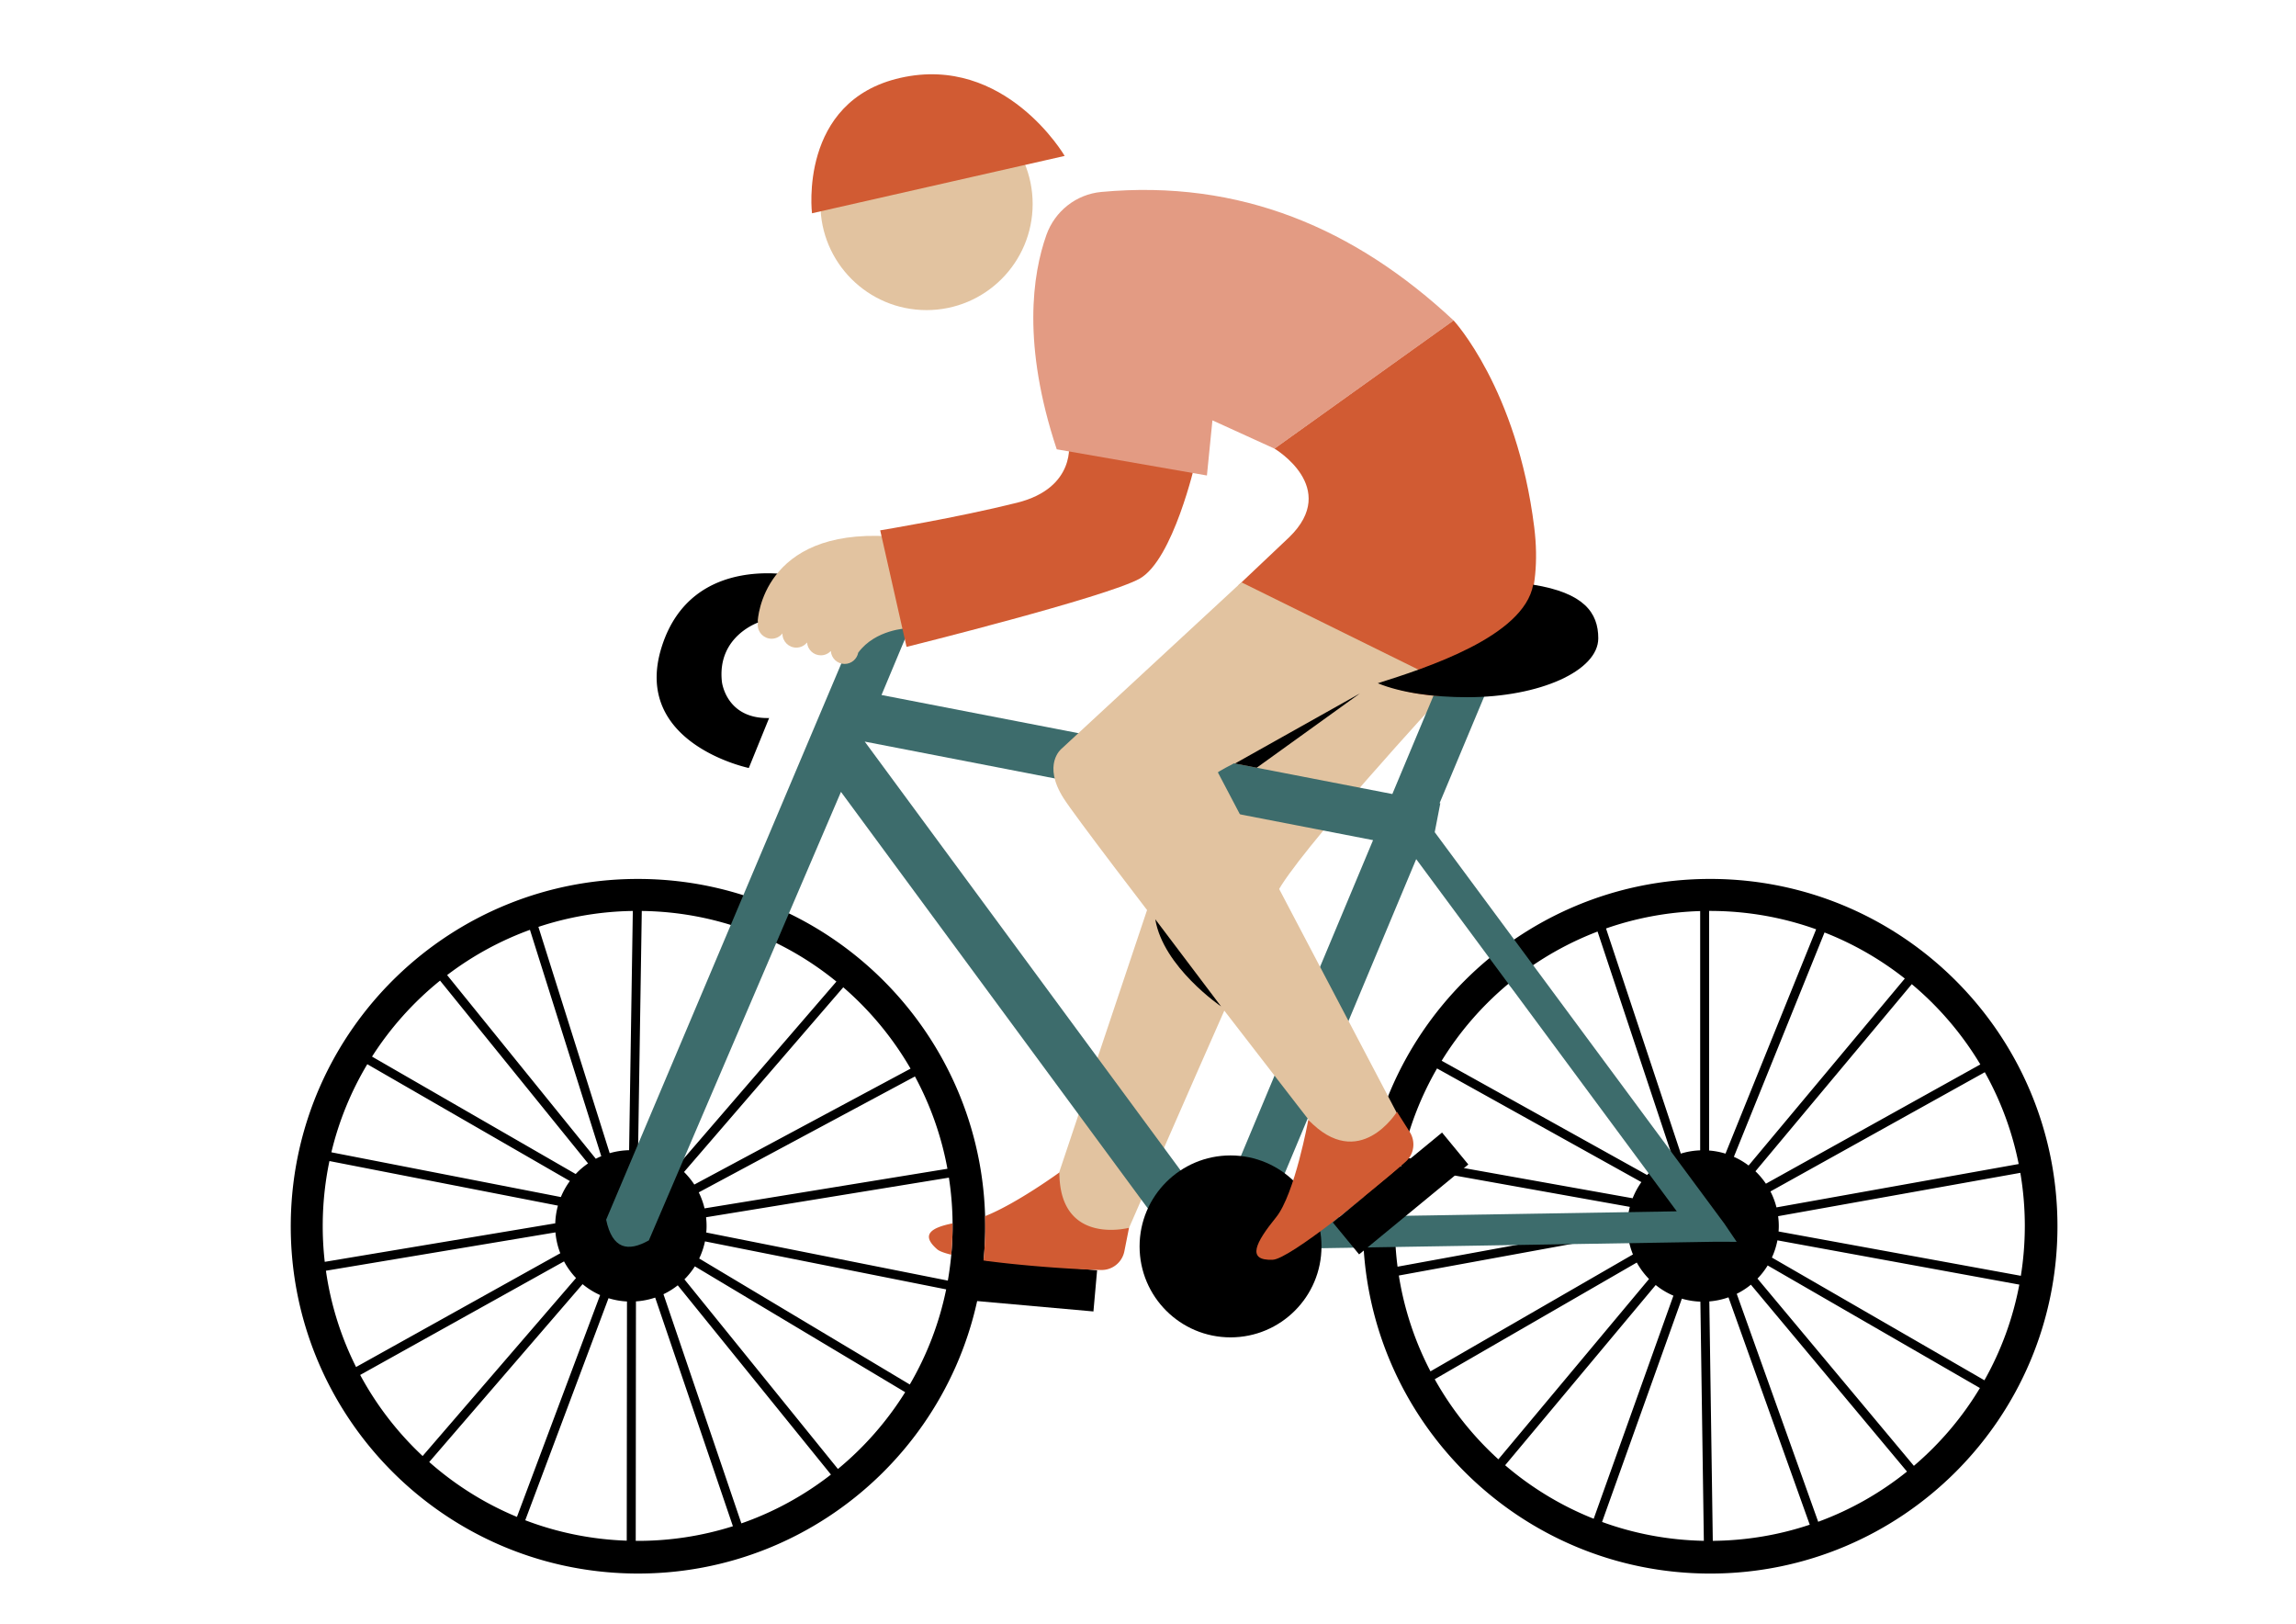 <?xml version="1.0" encoding="UTF-8"?> <svg xmlns="http://www.w3.org/2000/svg" xmlns:v="https://vecta.io/nano" viewBox="0 0 841.89 595.28"><path d="M235.91 322.25c-70.31-1.09-128.19 55.03-129.28 125.34s55.03 128.19 125.34 129.28 128.19-55.03 129.28-125.34-55.03-128.19-125.34-129.28zm113.37 128.97a116.96 116.96 0 0 1-1.73 18.27l-88.58-17.63c.06-.66.1-1.33.11-2 .02-1.22-.05-2.42-.18-3.6l89.04-14.52a116.01 116.01 0 0 1 1.34 19.48zm-230.93-3.57c.12-7.53.96-14.88 2.45-21.99L204.58 442a27.72 27.72 0 0 0-.98 6.49l-84.52 14.12c-.56-4.91-.81-9.9-.73-14.96zm137.87-10.51l79.27-42.49c5.63 10.43 9.71 21.82 11.91 33.84l-89.06 14.52a28.13 28.13 0 0 0-2.12-5.87zm-13.21-12.89l34.51-81.73a115.08 115.08 0 0 1 29.17 17.34l-58.34 67.65c-1.64-1.28-3.43-2.38-5.34-3.26zm-12.33-2.57c-2.46.06-4.85.43-7.12 1.09l-26.14-82.96a115.32 115.32 0 0 1 34.62-5.84l-1.36 87.71zm-10.21 2.2a28.07 28.07 0 0 0-2 .94l-54.52-67.34c9.16-6.97 19.38-12.59 30.37-16.59l26.15 82.99zm-14.81 14.98l-84.15-16.41c2.76-11.54 7.25-22.4 13.17-32.29l74.28 42.83c-1.32 1.8-2.44 3.77-3.3 5.87zm-1.99 12.95a27.46 27.46 0 0 0 1.78 7.65l-74.89 41.71c-5.47-10.9-9.27-22.78-11.05-35.3l84.16-14.06zm9.95 18.98a27.83 27.83 0 0 0 6.43 4l-30.5 81.33c-11.85-4.92-22.7-11.76-32.16-20.12l56.23-65.21zm9.51 5.15c2.16.67 4.42 1.08 6.77 1.2l-.09 87.7c-13.08-.45-25.6-3.06-37.21-7.49l30.53-81.41zm10.06 1.17c2.45-.16 4.81-.64 7.05-1.39l28.5 83.82c-11.24 3.56-23.22 5.45-35.63 5.37l.08-87.8zm10.09-2.63c1.87-.89 3.63-1.99 5.24-3.26l56.17 69.38c-9.81 7.64-20.88 13.73-32.84 17.9l-28.57-84.02zm15.22-19.37l88.44 17.6c-2.55 12.48-7.12 24.22-13.34 34.87l-77.22-46.19c.94-1.97 1.66-4.08 2.12-6.28zm75.38-63.33l-79.29 42.5c-1.09-1.67-2.36-3.21-3.77-4.61l58.39-67.71a116.39 116.39 0 0 1 24.67 29.82zm-59.42-50.46l-34.5 81.72c-1.91-.62-3.92-1.04-5.99-1.23l1.36-87.83h.28a115.05 115.05 0 0 1 38.85 7.34zm-113.1 18.19l54.27 67.02c-1.65 1.13-3.18 2.43-4.54 3.89l-74.67-43.05c6.76-10.59 15.2-20 24.94-27.86zm-29.29 144.57l74.75-41.63c1.19 2.23 2.67 4.28 4.4 6.1l-56.25 65.25c-9.16-8.56-16.91-18.6-22.9-29.72zm175.18 34.47l-56.28-69.52a27.88 27.88 0 0 0 3.82-4.76l77.12 46.13c-6.66 10.68-15 20.18-24.66 28.15z"></path><path d="M528.71 255.16s-53.81 58.36-60.63 72.51C461.25 341.81 414 450.13 414 450.13s-6.01 4.86-6.81 5.87c-5.6 7.08-26.17-13.12-19.89-22.99l50.46-150.57 5.05-17.18 63.16-16.17c22.74 6.07 13.55 2.99 22.74 6.07z" fill="#e2c3a0"></path><path d="M278.6 228s-15.79 4.93-13.89 21.98c0 0 1.52 13.64 17.31 13.26l-7.45 18.32s-43.07-8.97-31.96-44.34c11.12-35.37 50.27-25.89 50.27-25.89m334.21 110.9c-70.32 0-127.33 57.01-127.33 127.33s57.01 127.33 127.33 127.33 127.33-57.01 127.33-127.33-57-127.33-127.33-127.33zm115.36 127.21c0 6.22-.5 12.33-1.45 18.29l-88.84-16.25c.05-.66.08-1.33.08-2.01 0-1.22-.09-2.42-.24-3.6l88.81-15.89c1.07 6.32 1.64 12.82 1.64 19.46zm-230.96 0c0-7.53.73-14.89 2.11-22.02l84.02 15.04a27.85 27.85 0 0 0-.88 6.51l-84.29 15.42c-.63-4.9-.96-9.89-.96-14.95zm137.69-12.64l78.6-43.71a114.7 114.7 0 0 1 12.43 33.66l-88.82 15.9c-.51-2.06-1.27-4.02-2.21-5.85zm-13.41-12.69l33.24-82.25a115.49 115.49 0 0 1 29.44 16.89l-57.28 68.55c-1.66-1.27-3.47-2.33-5.4-3.19zm-12.36-2.38c-2.46.09-4.84.5-7.1 1.2l-27.42-82.54c10.86-3.79 22.46-6.01 34.52-6.38v87.72h0zm-10.18 2.36c-.68.3-1.34.62-1.99.97l-55.56-66.48a115.5 115.5 0 0 1 30.11-17.06l27.44 82.57zm-14.58 15.21l-84.39-15.1c2.58-11.58 6.9-22.51 12.67-32.49l74.93 41.67c-1.29 1.82-2.37 3.81-3.21 5.92zm-1.78 12.98a27.65 27.65 0 0 0 1.89 7.62l-74.24 42.86c-5.64-10.82-9.62-22.64-11.6-35.13l83.95-15.35zm10.24 18.83c1.96 1.58 4.14 2.9 6.49 3.9l-29.23 81.79c-11.93-4.74-22.88-11.41-32.47-19.62l55.21-66.07zm9.59 5c2.17.63 4.44 1.01 6.79 1.09l1.27 87.69c-13.09-.25-25.64-2.66-37.32-6.92l29.26-81.86zm10.07 1.01c2.44-.2 4.8-.71 7.02-1.5l29.8 83.36c-11.18 3.74-23.13 5.8-35.55 5.92l-1.27-87.78zm10.05-2.79c1.86-.92 3.59-2.04 5.19-3.34l57.24 68.51c-9.69 7.79-20.66 14.05-32.56 18.41l-29.87-83.58zm14.92-19.6l88.7 16.23a114.46 114.46 0 0 1-12.8 35.07l-77.93-44.99c.92-1.99 1.6-4.1 2.03-6.31zm74.4-64.49l-78.62 43.72a28.3 28.3 0 0 0-3.84-4.55l57.33-68.6a116.34 116.34 0 0 1 25.13 29.43zm-60.2-49.54l-33.24 82.24a27.66 27.66 0 0 0-6.01-1.14v-87.84h.28c13.68 0 26.79 2.38 38.97 6.74zm-112.8 19.94l55.3 66.18c-1.63 1.16-3.14 2.48-4.48 3.96l-75.33-41.89c6.6-10.7 14.89-20.24 24.51-28.25zm-27.06 145.01l74.09-42.78a28 28 0 0 0 4.49 6.03l-55.24 66.11c-9.27-8.42-17.18-18.33-23.34-29.36zm175.7 31.75l-57.35-68.64c1.42-1.46 2.67-3.08 3.74-4.82l77.82 44.93c-6.48 10.79-14.68 20.42-24.21 28.53z"></path><path d="M632.25 448.56L526.08 305.09l2.05-10.58-.27-.05 20.31-48.54-15.93-6.67-21.7 51.85-187.31-36.3 13.17-31.48-16.55-6.93-97.59 230.77c2.26 10.81 8 11.89 15.66 7.58l70.44-164.43 123.85 168.1v.05l197-3.22 7.59.03-4.55-6.71zM519.29 314.97l95.54 129.12-150.61 2.47 55.07-131.59zm-73.7 131.35L317.08 271.88l186.39 36.13-57.88 138.31z" fill="#3d6c6c"></path><circle cx="451.21" cy="456.95" r="33.35"></circle><circle cx="339.74" cy="74.78" r="38.91" fill="#e2c3a0"></circle><path d="M297.74 78.19l92.65-21.03s-21.79-37.33-60.25-28.61c-37.46 8.49-32.4 49.64-32.4 49.64z" fill="#d15b33"></path><path d="M332.79 230.34l-7.01-33.73c-46.14-2.75-47.94 30.32-47.94 31.26l.14.05c-.09.37-.14.76-.14 1.16 0 2.81 2.28 5.09 5.09 5.09 1.63 0 3.06-.78 3.99-1.96 0 .04-.01.08-.01.13 0 2.81 2.28 5.09 5.09 5.09 1.59 0 3-.75 3.93-1.89.2 2.63 2.37 4.71 5.05 4.71 1.45 0 2.74-.61 3.67-1.58.18 2.65 2.36 4.74 5.05 4.74 2.48 0 4.54-1.78 4.99-4.13 6.35-8.63 18.1-8.94 18.1-8.94z" fill="#e2c3a0"></path><path d="M322.75 194.43l9.66 42.73s73.14-18.19 85.45-25.01c12.32-6.82 20.46-42.63 20.46-42.63l-46.42-7.58s3.03 16.86-18.95 22.36-50.2 10.13-50.2 10.13z" fill="#d15b33"></path><path d="M387.48 164.72l55.07 9.6 2.02-20.21 22.74 10.36L533 117.48c-36.04-33.62-78.12-51.82-129.16-47.11-9.22.85-17.05 7.05-20.15 15.77-5.1 14.41-8.97 40.15 3.79 78.58z" fill="#e39b83"></path><path d="M467.32 164.47s24.13 14.27 5.43 32.46l-18.69 17.68s36.57 39.79 74.65 40.55c0 0 40.17-11.12 33.85-61.89-6.32-50.78-29.56-75.79-29.56-75.79l-65.68 46.99z" fill="#d15b33"></path><path d="M455.19 213.48l-65.94 61.01s-7.2 5.68.76 18.19 100.04 130.99 100.04 130.99l24.25-11.62-67.71-128.84c-1.52-.25 73.64-37.64 73.64-37.64" fill="#e2c3a0"></path><path d="M479.73 410.53s-4.97 27.31-11.83 35.76c-7.42 9.14-11.09 16-1.16 15.55 6.08-.28 36.58-24.9 48.76-35.99 3.05-2.78 3.64-7.35 1.43-10.84l-4.7-7.41c-.01-.01-13.79 22.49-32.5 2.93z" fill="#d15b33"></path><path d="M488.714 448.171l40.049-32.963 9.634 11.705-40.049 32.963zm-139.439 28.023l1.346-15.099 51.663 4.606-1.346 15.099zM423.61 337.01l24.13 31.96s-21.22-14.4-24.13-31.96zm138.57-122.65c-3.42 19.1-39.5 30.57-56.97 36.13 8.53 3.5 20.4 5.12 32.84 5.12 26.51 0 48-9.67 48-21.6 0-9.4-5.28-16.67-23.87-19.65z"></path><path d="M349.26 448.51c-7.94 1.59-11.73 4.2-5.61 9.51.79.69 2.61 1.35 5.15 1.98a121.37 121.37 0 0 0 .48-8.78c.01-.91-.01-1.8-.02-2.71zm39.19-18.67s-15.79 11.5-27.25 16.02l.04 5.67c-.06 3.57-.26 7.1-.61 10.59 13.99 1.93 32.92 3.25 43.14 3.48 4.13.09 7.71-2.81 8.51-6.86l1.71-8.61c.01 0-25.48 6.78-25.54-20.29z" fill="#d15b33"></path><path d="M460.81 281.46l37.86-27.25-45.84 25.71z"></path></svg> 